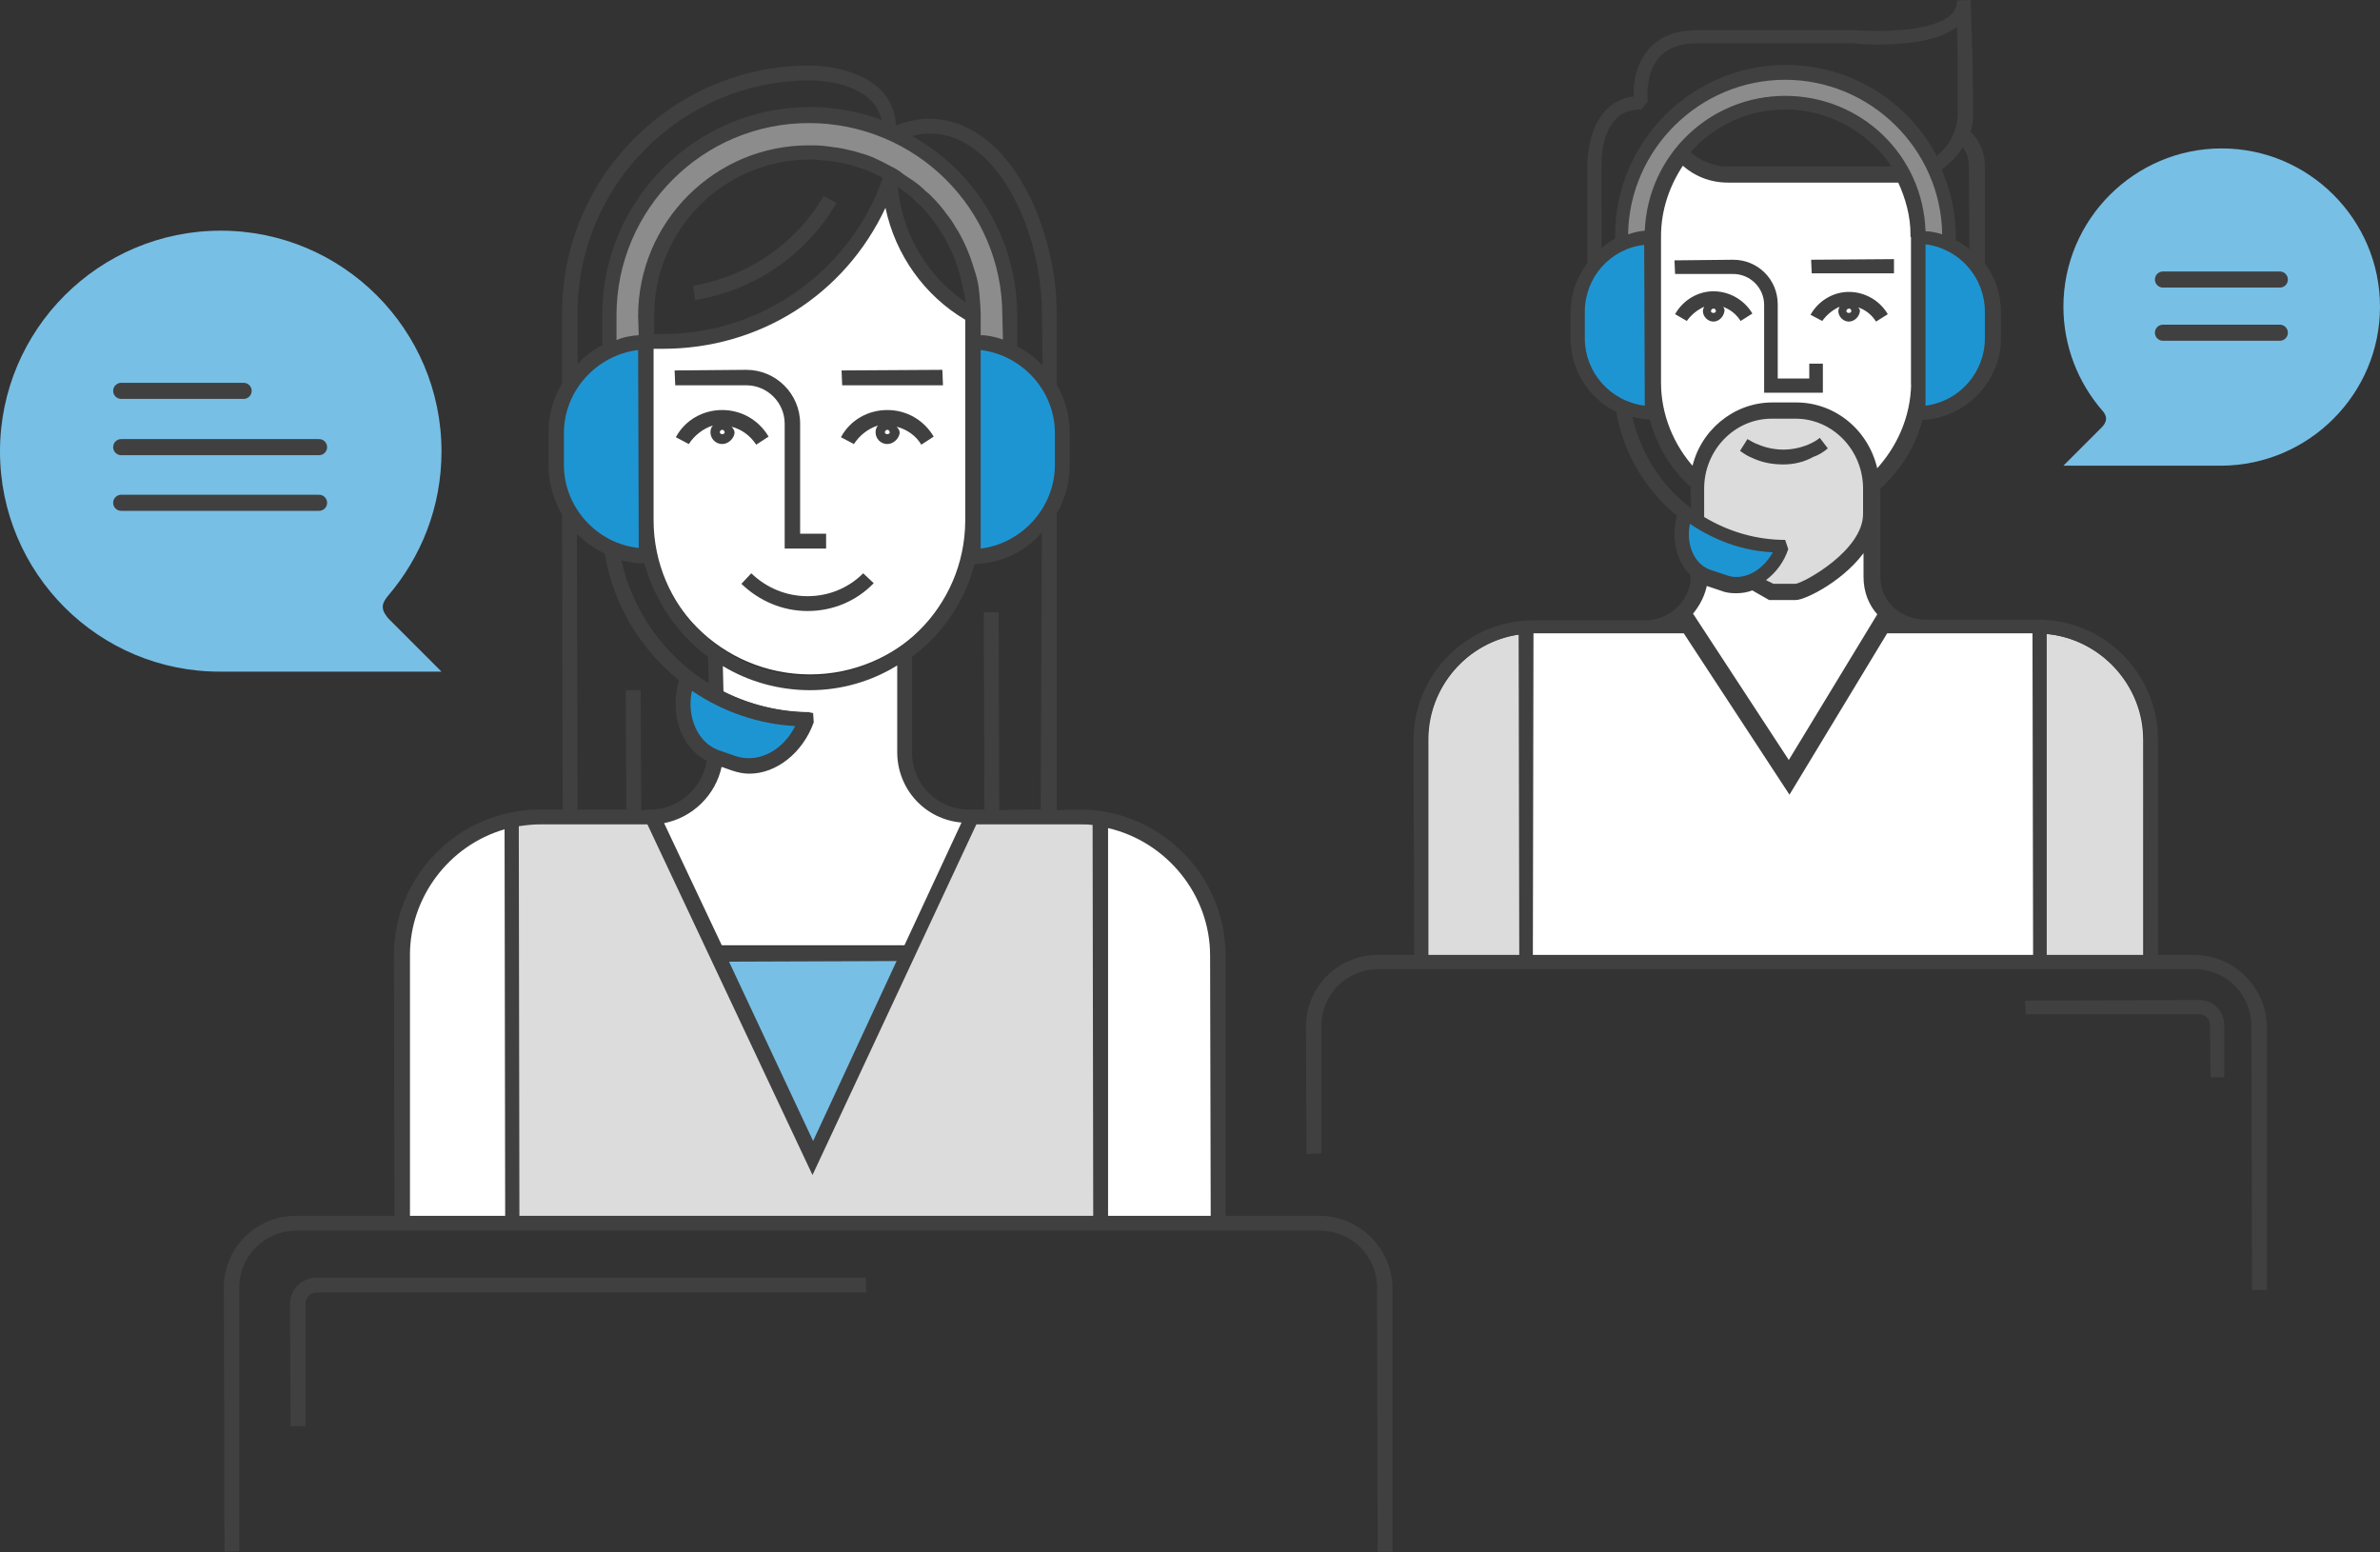 <?xml version="1.0" encoding="utf-8"?>
<!-- Generator: Adobe Illustrator 23.0.3, SVG Export Plug-In . SVG Version: 6.00 Build 0)  -->
<svg version="1.1" id="Ñëîé_1" xmlns="http://www.w3.org/2000/svg" xmlns:xlink="http://www.w3.org/1999/xlink" x="0px" y="0px"
	 viewBox="0 0 384.9 251" style="enable-background:new 0 0 384.9 251;" xml:space="preserve">
<rect x="0" y="0" width="384.9" height="251" fill="#333333" stroke="none"/>
<style type="text/css">
	.st0{fill:#DCDCDC;}
	.st1{fill:#FFFFFF;stroke:#404040;stroke-width:0.65;stroke-miterlimit:10;}
	.st2{fill:#FFFFFF;stroke:#FFFFFF;stroke-width:1.3;stroke-miterlimit:10;}
	.st3{fill:#8C8C8C;}
	.st4{fill:#1E95D3;}
	.st5{fill:#78BFE5;}
	.st6{fill:#404040;}
	.st7{fill:#FFFFFF;}
	.st8{fill:none;stroke:#404040;stroke-width:2.6;stroke-linecap:round;stroke-linejoin:round;stroke-miterlimit:10;}
	.st9{fill:#98D0D0;stroke:#404040;stroke-width:2.6;stroke-linecap:round;stroke-linejoin:round;stroke-miterlimit:10;}
</style>
<g>
	<g>
		<path class="st0" d="M346.6,119.6c0-8.8-6.9-16.3-15.7-17.1v52.1l15.7,0L346.6,119.6z"/>
		<path class="st1" d="M290.4,96.7h-4.2l-2.8-1.6c-0.9,0.4-1.8,0.5-2.7,0.5c-0.8,0-1.6-0.1-2.3-0.4l-2.4-0.8l-0.2-0.2
			c-0.3,1.9-1.2,3.6-2.4,5l15.9,24.3L304,99.3c-1.5-1.6-2.3-3.7-2.3-6v-4.9C298.5,93.4,291.9,96.7,290.4,96.7z"/>
		<path class="st1" d="M309.3,38c0-3.1-0.8-6-2.1-8.8l-27.8,0c-2.7,0-5.3-1-7.3-2.9c-2.4,3.5-3.8,7.6-3.8,11.9v23.7
			c0,5.1,2,10.2,5.6,14.1c1.2-6.1,6.6-10.6,12.7-10.6h3.9c6.3,0,11.7,4.6,12.9,11c3.7-3.9,5.9-8.9,6-14.3V38z"/>
		<path class="st0" d="M231,119.6v35.1l14.8-0.1l-0.1-52C237.3,103.8,231,111.1,231,119.6z"/>
	</g>
	<path class="st2" d="M179.3,196.7l16.5-0.1l-0.1-43c0-9.8-6.9-18.4-16.5-20.6V196.7z M87.4,132.5c-1.1,0-2.2,0.1-3.4,0.3l0.1,63.8
		l93-0.1l-0.1-64c-0.7,0-1.4-0.1-2.2-0.1H158l-26.5,56.7l-26.7-56.7l-8.3,0H87.4z M81.5,133.3c-9,2.6-15.3,10.9-15.3,20.3v43.1
		l15.3-0.1L81.5,133.3z M131.5,183.7l13.5-29.1l-27.1,0.1L131.5,183.7z M116.7,123.2c-0.9,4.6-4.7,8.3-9.3,9.1l9.4,19.9l29.4,0
		l9.3-19.9c-5.9-0.5-10.4-5.5-10.4-11.4v-14c-4.2,2.7-9.1,4-14.1,4c-4.9,0-9.8-1.4-14.1-3.9l0.1,4.1c4.3,2.2,9.2,3.4,14,3.4l0.5,0.1
		l0.1,1.5c-1.8,5-6.1,8.3-10.4,8.3c-1,0-1.9-0.2-2.8-0.5L116.7,123.2z M112,110.8c-0.9,4.3,1,8.5,4.3,9.6l2.9,1
		c0.6,0.2,1.3,0.3,2,0.3c2.9,0,5.8-2,7.5-5.2C122.7,116.3,116.9,114.2,112,110.8z M105.8,83.2c0,13.9,11.3,25.2,25.2,25.2
		c13.8,0,25.1-11.2,25.2-25V53.3l0-2.4c-6.6-3.9-11.3-10.5-12.9-18.1c-6.6,14.1-20.4,22.8-36,22.8c-0.4,0-0.7,0-1,0l-0.4,0V83.2z
		 M158.6,83.2l0,4.6c6.7-0.8,12-6.7,12-13.5v-5.2c0-6.8-5.2-12.6-12-13.4V83.2z M103.2,55.7c-6.7,0.8-12,6.6-12,13.4v5.2
		c0,6.8,5.3,12.7,12.1,13.4L103.2,55.7z M131,19c-17.2,0-31.1,14-31.1,31.1v3.9c1.1-0.4,2.3-0.7,3.6-0.8l-0.1-3.1
		c0-15.2,12.4-27.6,27.6-27.6c1,0,2.1,0.1,3.3,0.2c0.2,0,0.4,0.1,0.7,0.1c1.1,0.2,1.9,0.3,2.7,0.5c0.4,0.1,0.6,0.1,0.8,0.2
		c1.1,0.3,2.1,0.6,3,1c1.1,0.4,1.9,0.9,2.8,1.4l0.6,0.3l0.8,0.5c0.5,0.4,0.9,0.7,1.4,1c0.3,0.2,0.6,0.4,0.9,0.6
		c0.7,0.5,1.3,1.1,1.9,1.6l0.6,0.5c0.7,0.7,1.4,1.5,2.1,2.3c0.1,0.2,0.6,0.8,0.6,0.8c0.5,0.6,0.9,1.3,1.4,2c0.2,0.3,0.3,0.6,0.5,0.8
		c1.1,1.9,2,4,2.6,6.1l0.2,0.6c0.3,1,0.4,1.9,0.6,2.7l0.1,0.9c0.2,1.2,0.2,2.3,0.2,3.4v3.2c1.2,0,2.4,0.3,3.6,0.7l-0.1-3.9
		C162.1,33,148.1,19,131,19z"/>
	<path class="st3" d="M98.5,55.9c0,0-1.3-16.2,5.1-22c6.3-5.8,12.4-15.5,28-15.5c15.6,0,22.3,9.8,24.9,12.8c2.5,3,7.6,12.4,6.6,24.8
		l-5.4-0.9c0,0-1-9.3-1.8-12.5c-0.8-3.3-7-12.8-11.6-14.5c-4.7-1.7-14.2-4.1-20-2.9c-5.7,1.2-11.9,6.6-13.9,9.6
		c-2,3-6.3,9.9-5.7,19.6L98.5,55.9z"/>
	<path class="st4" d="M111.1,110.1c0,0-1,3.6-0.4,5.9c0.6,2.3,3.8,6.4,6.3,7.1c2.4,0.7,7.9,0.2,7.9,0.2l4.2-3.5l1-3.7l-8.8-0.7
		L111.1,110.1z"/>
	<polygon class="st5" points="116.3,154.4 146.9,154.4 131.4,186.7 	"/>
	<path class="st4" d="M104.4,55.9c0,0-10.9,0.8-12.8,7.3c-1.9,6.3-2,13-0.6,15.8c1.4,2.8,4.6,10.4,13.7,10.6L104.4,55.9z"/>
	<path class="st4" d="M158,55.9c0,0,10.6,1.3,12.8,7.3c2.3,6.2,2,13,0.6,15.8c-1.4,2.8-4.6,10.4-13.7,10.6L158,55.9z"/>
	<polygon class="st0" points="82.9,197.2 82.9,132.3 89.5,132.3 106.6,132.3 131.6,187.2 157.3,132.3 178.3,132.3 178.3,197.8 
		178.3,197.2 	"/>
	<path class="st6" d="M126.9,88.7l0-20.2c0-3.4-2.8-6.2-6.2-6.2h-11.5l-0.1-2.4l11.6-0.1c4.8,0,8.7,3.9,8.7,8.7v17.8l4.2,0v2.4
		H126.9z"/>
	<polygon class="st6" points="136.2,62.3 136.1,59.9 152.4,59.8 152.5,62.3 	"/>
	<path class="st6" d="M143.5,71.8c-1.1,0-1.9-0.9-1.9-1.9c0-0.4,0.1-0.8,0.4-1.1c-1.6,0.5-3,1.6-3.9,3l-2.1-1.1
		c1.5-2.8,4.4-4.4,7.5-4.4c3.1,0,5.9,1.6,7.5,4.3l-2,1.3c-0.9-1.5-2.4-2.5-4-2.9c0.3,0.3,0.5,0.6,0.5,1
		C145.4,70.9,144.5,71.8,143.5,71.8z M143.5,69.5c-0.2,0-0.4,0.2-0.4,0.4c0,0.2,0.2,0.3,0.4,0.3c0.2,0,0.4-0.1,0.4-0.3
		C143.8,69.6,143.7,69.5,143.5,69.5z"/>
	<path class="st6" d="M116.8,71.8c-1.1,0-1.9-0.9-1.9-1.9c0-0.4,0.1-0.8,0.4-1.1c-1.6,0.5-3,1.6-3.9,3l-2.1-1.1
		c1.5-2.8,4.4-4.4,7.5-4.4c3.1,0,5.9,1.6,7.5,4.3l-2,1.3c-1-1.5-2.4-2.5-4-2.9c0.3,0.3,0.5,0.6,0.5,1
		C118.7,70.9,117.8,71.8,116.8,71.8z M116.8,69.5c-0.2,0-0.4,0.2-0.4,0.4c0.1,0.3,0.3,0.3,0.4,0.3c0.2,0,0.4-0.1,0.4-0.3
		C117.1,69.6,117,69.5,116.8,69.5z"/>
	<path class="st6" d="M130.6,98.8c-4,0-7.8-1.6-10.7-4.4l1.6-1.7c2.5,2.4,5.7,3.7,9.1,3.7c3.4,0,6.6-1.3,9-3.7l1.7,1.6
		C138.5,97.2,134.7,98.8,130.6,98.8z"/>
	<path class="st6" d="M112.1,46.2c8.9-1.5,16.6-6.8,21.1-14.5l2.1,1.1c-4.9,8.4-13.2,14.1-22.8,15.7l-0.1,0L112.1,46.2z"/>
	<path class="st3" d="M262.2,38.5c0,0,0.4-13.9,9.9-21c9.5-7.1,16-5.8,18.3-5.8c2.2,0,15.8,3.1,21.3,12.9c5.5,9.8,3.5,13.9,3.5,13.9
		l-5.3-1c0,0-0.3-7.2-2.8-10.7c-2.4-3.6-9-10.1-17.9-10.3c-8.9-0.3-17,7.1-18.5,9.5c-1.5,2.4-3.7,12.5-3.7,12.5H262.2z"/>
	<path class="st4" d="M273.3,83.3c0,0-2.2,2.1-1.7,4.2c0.5,2.1,2.6,5.5,4.8,6.2c2.2,0.7,7.3,0.6,7.3,0.6l3.9-3.2l0.7-2.9l-7.9-1.1
		L273.3,83.3z"/>
	<path class="st0" d="M274.3,84c0,0-0.1-6.4,0.5-8.6c0.6-2.2,4.1-8.6,9.8-8.9c5.7-0.3,12.9,0.5,15.4,5.1c2.4,4.6,2.2,12.9,2.2,12.9
		s-2.2,5.9-5.8,7.7c-3.7,1.7-4,3.9-7.2,3.8c-3.1-0.2-5.6-2.1-5.6-2.1s2.2-1.4,3-2.4c0.8-1.1,0.9-3.3,0.9-3.3l-4.4-1.1l-7.3-1.7
		L274.3,84z"/>
	<path class="st4" d="M310.2,38.3c0,0,9.8,0.9,10.9,6.9c1.1,6,1.3,11.7,0,14.3c-1.3,2.6-3.7,6.8-11.2,6.8L310.2,38.3z"/>
	<path class="st4" d="M267.1,38.5c0,0-9.8,0.9-10.9,6.9c-1.1,6-1.3,11.7,0,14.3c1.3,2.6,3.7,6.8,11.2,6.8L267.1,38.5z"/>
	<polygon class="st7" points="246.6,154.6 246.6,100.8 252.7,100.8 272.9,100.8 289.3,126.9 305,100.8 329.7,100.8 329.7,154.6 	"/>
	<polygon class="st6" points="293,44.2 292.9,42 306.3,41.9 306.3,44.2 	"/>
	<path class="st6" d="M299,52c-0.9,0-1.7-0.8-1.7-1.7c0-0.2,0.1-0.5,0.2-0.7c-1.1,0.5-2.1,1.3-2.8,2.3l-1.9-1
		c1.3-2.3,3.7-3.7,6.2-3.7c2.6,0,5,1.4,6.3,3.6l-1.9,1.2c-0.7-1.1-1.7-1.9-2.9-2.3c0.2,0.2,0.3,0.4,0.3,0.6
		C300.7,51.2,299.9,52,299,52z M299,49.9c-0.2,0-0.4,0.2-0.4,0.4c0,0.2,0.2,0.3,0.4,0.3c0.2,0,0.4-0.1,0.4-0.3
		C299.4,50,299.2,49.9,299,49.9z"/>
	<path class="st6" d="M277.1,52c-0.9,0-1.7-0.8-1.7-1.7c0-0.2,0.1-0.5,0.2-0.7c-1.1,0.5-2.1,1.3-2.8,2.3l-1.9-1.1
		c1.3-2.3,3.7-3.7,6.2-3.7c2.6,0,5,1.4,6.3,3.6l-1.9,1.2c-0.7-1.1-1.7-1.9-2.9-2.3c0.2,0.1,0.3,0.4,0.3,0.6
		C278.8,51.2,278,52,277.1,52z M277.1,49.9c-0.2,0-0.4,0.2-0.4,0.4c0,0.2,0.2,0.3,0.4,0.3c0.2,0,0.4-0.1,0.4-0.3
		C277.5,50,277.3,49.9,277.1,49.9z"/>
	<path class="st6" d="M288.4,75.1c-1.7,0-3.4-0.3-4.9-1c-0.8-0.3-1.4-0.7-2.1-1.2l1.2-1.9c0.7,0.4,1.2,0.7,1.8,0.9
		c1.2,0.5,2.6,0.8,4,0.8c1.4,0,2.8-0.3,4-0.8c0.7-0.3,1.3-0.6,1.9-1.1l1.3,1.7c-0.7,0.6-1.5,1.1-2.4,1.4
		C291.8,74.7,290.1,75.1,288.4,75.1z"/>
	<path class="st6" d="M294.8,58.8l-2.2,0v2.4l-5.1,0V49.2c0-4-3.2-7.2-7.2-7.2l-9.5,0.1l0.1,2.2h9.4c2.7,0,5,2.2,5,5l0,14.2h9.5
		V58.8z"/>
	<path class="st6" d="M66.3,197.2v-42.8c0-9.3,6.3-17.7,15.3-20.3l0.1,63.1H84l-0.1-63.6c1.3-0.2,2.4-0.3,3.4-0.3h9.1l8.3,0
		l26.7,56.7l26.5-56.7h16.6c0.8,0,1.5,0,2.2,0.1l0.1,63.9h2.4v-63.4c9.5,2.2,16.5,10.8,16.5,20.6l0.1,42.8h2.4v-42.8
		c0-13-10.6-23.6-23.6-23.6l-3.7,0.1l0-48c1.4-2.4,2.1-5.1,2.1-7.8V70c0-2.7-0.7-5.4-2.1-7.8V50.6c0-10.1-4.3-23.3-12.5-28.8
		c-2.5-1.7-5.3-2.6-8.1-2.6c-1.8,0-3.7,0.4-5.4,1.1c-0.1-2.2-0.9-4.1-2.3-5.6c-2.9-3-7.9-4.1-11.7-4.1c-22,0-40,17.9-40,40l0,11.4
		c-1.5,2.5-2.2,5.2-2.2,8v5.2c0,2.8,0.8,5.6,2.2,8l0.1,47.7h-3.7c-13,0-23.6,10.6-23.6,23.6l0.1,42.8H66.3z M103.7,131l-0.1-19.4
		h-2.4l0.1,19.3h-7.6l-0.3,0.1l-0.1-44.7c1.3,1.3,2.8,2.4,4.5,3.2c1.3,8,5.6,15.3,12,20.5c-1.6,5.5,0.4,11,4.5,13
		c-0.7,4.5-4.6,7.9-9.1,7.9L103.7,131z M106.2,56.4c0.3,0,0.7,0,1,0c15.6,0,29.4-8.7,36-22.8c1.6,7.6,6.3,14.2,12.9,18.1l0,2.4v30.2
		c-0.1,13.8-11.4,25-25.2,25c-13.9,0-25.2-11.3-25.2-25.2V56.4L106.2,56.4z M105.8,54v-3c0-13.9,11.3-25.2,25.2-25.2
		c1,0,1.9,0.1,2.9,0.2l0.8,0.1c0.7,0.1,1.4,0.2,2.1,0.4c0.3,0.1,0.6,0.1,0.8,0.2c0.7,0.2,1.3,0.4,2.2,0.7l0.5,0.2
		c0.8,0.3,1.5,0.7,2.4,1.1l0-0.1l0,0.4c-5.3,14.9-19.6,25-35.4,25c-0.2,0-0.4,0-0.5,0C106.4,54,106.1,54,105.8,54z M156.2,48.9
		c-6.3-4.3-10.3-11.1-11-18.7c0.7,0.5,1.3,1,2,1.5c0.2,0.1,0.7,0.7,0.7,0.7c0.4,0.4,0.8,0.7,1.2,1.1c0.2,0.2,0.5,0.5,0.7,0.8
		c0.3,0.4,0.7,0.8,1,1.2c0.2,0.3,0.4,0.6,0.6,0.8c0.3,0.5,0.6,0.9,1,1.6l0.4,0.6c0.3,0.6,0.6,1.2,0.9,1.8l0.3,0.6
		c0.7,1.7,1.3,3.4,1.6,5.2l0.1,0l0,0.4C155.9,47.2,156,48,156.2,48.9z M114.5,106.2l0.1,4.3c-7.2-4.5-12.3-11.7-14.1-19.9
		c1.2,0.3,2.4,0.5,3.5,0.5c0.1,0,0.1,0,0.2,0C105.9,97.1,109.5,102.5,114.5,106.2z M128.6,117.4c-1.6,3.2-4.5,5.2-7.5,5.2
		c-0.7,0-1.3-0.1-2-0.3l-2.9-1c-3.3-1.2-5.2-5.3-4.3-9.6C116.9,115.1,122.7,117.1,128.6,117.4z M131.5,184.5l-13.6-29l27.1-0.1
		L131.5,184.5z M146.2,153l-29.4,0l-9.4-19.9c4.6-0.9,8.3-4.5,9.3-9.1l1.7,0.6c0.9,0.3,1.8,0.5,2.8,0.5c4.3,0,8.6-3.3,10.4-8.3
		l-0.1-1.5l-0.5-0.1c-4.8,0-9.7-1.2-14-3.4l-0.1-4.1c4.3,2.6,9.2,3.9,14.1,3.9c5,0,9.9-1.4,14.1-4v14c0,6,4.5,10.9,10.4,11.4
		L146.2,153z M168.3,130.9h-2.8l-3.9,0.1l-0.1-32h-2.4l0.1,31.9h-2.5c-5.1,0-9.2-4.1-9.2-9.2l0-15.5c5-3.7,8.6-9.1,10.1-15
		c4.2-0.1,8.1-1.9,10.9-5.1L168.3,130.9z M170.6,75.2c0,6.8-5.3,12.7-12,13.5l0-4.6V56.6c6.7,0.8,12,6.6,12,13.4V75.2z M150.4,21.6
		c2.3,0,4.6,0.7,6.7,2.2c7.5,5.1,11.4,17.3,11.4,26.8l0.1,8.5c-1.2-1.3-2.6-2.3-4.1-3.1v-5c0-12-6.5-23.2-17-29
		C148.5,21.7,149.4,21.6,150.4,21.6z M162.1,51l0.1,3.9c-1.2-0.4-2.4-0.7-3.6-0.7V51c0-1-0.1-2.1-0.2-3.4l-0.1-0.9
		c-0.1-0.9-0.3-1.7-0.6-2.7l-0.2-0.6c-0.6-2.1-1.5-4.2-2.6-6.1c-0.1-0.2-0.3-0.4-0.5-0.8c-0.4-0.7-0.9-1.4-1.4-2
		c0,0-0.4-0.6-0.6-0.8c-0.7-0.9-1.4-1.6-2.1-2.3l-0.6-0.5c-0.6-0.6-1.2-1.1-1.9-1.6c-0.3-0.2-0.6-0.4-0.9-0.6
		c-0.5-0.3-0.9-0.6-1.4-1l-0.8-0.5l-0.6-0.3c-0.9-0.5-1.7-0.9-2.8-1.4c-0.9-0.4-1.9-0.7-3-1c-0.2-0.1-0.5-0.1-0.8-0.2
		c-0.8-0.2-1.7-0.4-2.7-0.5c-0.2,0-0.4-0.1-0.7-0.1c-1.3-0.2-2.3-0.2-3.3-0.2c-15.2,0-27.6,12.4-27.6,27.6l0.1,3.1
		c-1.3,0.1-2.5,0.3-3.6,0.8V51c0-17.2,14-31.1,31.1-31.1C148.1,19.9,162.1,33.8,162.1,51z M93.4,50.6C93.4,29.9,110.3,13,131,13
		c3.3,0,7.6,0.9,9.9,3.3c0.9,0.9,1.4,2,1.7,3.1c-3.8-1.4-7.7-2.1-11.6-2.1c-18.5,0-33.6,15.1-33.6,33.6l0,4.9
		c-1.5,0.8-2.9,1.8-4,3.1V50.6z M91.2,70c0-6.8,5.3-12.6,12-13.4l0.1,32c-6.8-0.7-12.1-6.6-12.1-13.4V70z"/>
	<path class="st5" d="M0,73c0-19.7,16-35.7,35.7-35.7s35.7,16,35.7,35.7c0,9-3.3,17.1-8.7,23.4c-0.4,0.5-0.8,1.1-0.8,1.7
		c0,0.8,0.5,1.4,0.9,1.9l0,0l8.6,8.6H35.7C16,108.7,0,92.7,0,73z"/>
	<line class="st8" x1="39.4" y1="63.2" x2="19.6" y2="63.2"/>
	<line class="st8" x1="51.6" y1="72.3" x2="19.6" y2="72.3"/>
	<line class="st8" x1="51.6" y1="81.3" x2="19.6" y2="81.3"/>
	<g>
		<path class="st5" d="M384.9,49.6c0-14.1-11.5-25.6-25.6-25.6c-14.1,0-25.6,11.5-25.6,25.6c0,6.4,2.4,12.3,6.3,16.8
			c0.3,0.3,0.6,0.8,0.6,1.3c0,0.5-0.3,1-0.7,1.4l0,0l-6.2,6.2h25.6C373.4,75.2,384.9,63.7,384.9,49.6z"/>
		<line class="st9" x1="349.8" y1="45.2" x2="368.7" y2="45.2"/>
		<line class="st9" x1="349.8" y1="53.8" x2="368.7" y2="53.8"/>
	</g>
	<g>
		<path class="st6" d="M357.5,174.2l-0.1-8.5c0-0.9-0.8-1.7-1.7-1.7h-28.1l-0.1-2.2l28.2-0.1c2.2,0,4,1.8,4,4v8.5H357.5z"/>
		<g>
			<path class="st6" d="M213.4,196.6l-16.2,0l-149.4,0c-6.4,0-11.6,5.2-11.6,11.6l0.1,42.7l2.4-0.1v-42.6c0-5.1,4.1-9.2,9.2-9.2
				h165.6c5.1,0,9.2,4.1,9.2,9.2l0.1,42.7h2.4v-42.7C225.1,201.9,219.9,196.6,213.4,196.6z"/>
			<path class="st6" d="M47,230.7l-0.1-19.8c0-2.4,1.9-4.3,4.3-4.3H140l0.1,2.4L51.2,209c-1,0-1.8,0.8-1.8,1.8v19.8H47z"/>
		</g>
		<path class="st6" d="M354.8,154.4l-16.2,0l-115.8,0c-6.4,0-11.6,5.2-11.6,11.6l0.1,20.6l2.4-0.1v-20.6c0-5.1,4.1-9.2,9.2-9.2h132
			c5.1,0,9.2,4.1,9.2,9.2l0.1,42.7h2.4v-42.7C366.5,159.7,361.3,154.4,354.8,154.4z"/>
	</g>
	<path class="st6" d="M230.9,154.6v-35c0-8.5,6.3-15.8,14.7-17l0.1,52h2.2l0.1-52.2l24.3,0l17.1,26.1l15.8-26.1l23.5,0l0.1,52.2h2.2
		v-52.1c8.8,0.8,15.7,8.3,15.7,17.1l0.1,35h2.2v-35c0-10.7-8.7-19.4-19.4-19.4h-18.1c-4.2,0-7.4-3-7.4-6.9l0-14.3
		c3.3-3,5.7-6.8,6.8-11.1c7-0.3,12.7-6.2,12.7-13.2v-4.3c0-2.8-0.9-5.5-2.6-7.8l0-15.8c0-2.1-0.8-4-2.3-5.5c0.3-1,0.4-2,0.4-3
		l-0.1-8.8L318.7,0l-2.2,0.1c0,0.9-0.3,1.6-1,2.3c-2.5,2.3-8.6,2.6-12,2.6c-1.3,0-2.7-0.1-3.8-0.1h-25.3c-3.4,0-6,1-7.8,3.1
		c-2.2,2.5-2.5,5.9-2.4,7.6c-1.8,0.2-3.3,1-4.5,2.2c-3.1,3.3-3,8.8-3,9l0,15.8c-1.8,2.3-2.7,5.1-2.7,7.9v4.3c0,5,2.9,9.6,7.4,11.8
		c1.1,6.6,4.6,12.5,9.8,16.8c-1,3.6-0.1,7.4,2.2,9.6l0,1c-0.5,3.6-3.7,6.3-7.3,6.3h-18.1c-10.7,0-19.4,8.7-19.4,19.4l0.1,35H230.9z
		 M309.2,62.2c-0.1,5.4-2.2,10.4-6,14.3c-1.2-6.4-6.6-11-12.9-11h-3.9c-6.1,0-11.5,4.5-12.7,10.6c-3.5-3.9-5.6-9-5.6-14.1V38.2
		c0-4.3,1.3-8.4,3.8-11.9c2,1.9,4.6,2.9,7.3,2.9l27.8,0c1.4,2.8,2.1,5.7,2.1,8.8V62.2z M288.7,87.3c-4.6,0-9.1-1.3-13.1-3.7V79
		c0-6.2,4.9-11.3,10.9-11.3h3.9c6,0,10.9,5.1,10.9,11.3v4.1c0,5.9-9.5,11.1-10.9,11.3l-3.6,0l-1.2-0.6c1.6-1.2,2.9-2.9,3.6-5
		L288.7,87.3z M273.4,24.6c3.9-4.4,9.5-6.9,15.3-6.9c6.9,0,13.3,3.5,17.2,9.2h-26.6C277.2,26.9,275.1,26.1,273.4,24.6z M288.7,15.5
		c-12.2,0-22.2,9.6-22.7,21.8c-1,0.1-1.9,0.3-2.7,0.6c0.2-13.8,11.6-25,25.4-25c13.8,0,25.2,11.2,25.4,25c-0.9-0.3-1.8-0.5-2.7-0.5
		C311,25.1,301,15.5,288.7,15.5z M321,50.4v4.3c0,5.5-4.1,10.2-9.6,10.9v-3.4l0-0.3V39.5C316.9,40.2,321,44.9,321,50.4z M318.4,26.8
		l0.1,13.5c-0.7-0.6-1.4-1.1-2.2-1.4v-0.6c0-3.8-0.8-7.5-2.3-10.9c1.4-1,2.6-2.2,3.4-3.6C318.1,24.6,318.4,25.7,318.4,26.8z
		 M261.3,19.3c1-1.1,2.3-1.6,4.1-1.6l1.1-1.3c0,0-0.6-4.3,1.8-7.1c1.3-1.5,3.4-2.3,6.1-2.3l25.2,0c0.1,0,1.7,0.2,4,0.2
		c4.3,0,10-0.5,12.9-2.9l0.1,5.3v8.7c0,2.8-1.3,5.3-3.4,6.9c-4.8-9.1-14.2-14.7-24.4-14.7c-15.2,0-27.6,12.4-27.6,27.6l0,0.5
		c-0.8,0.4-1.6,0.9-2.2,1.6V26.6C259,26.6,258.8,21.8,261.3,19.3z M256.3,54.7v-4.3c0-5.5,4.1-10.2,9.6-10.8l0.1,26
		C260.4,64.9,256.3,60.2,256.3,54.7z M264,67.4c0.9,0.2,1.8,0.4,2.6,0.4c0.1,0,0.1,0,0.2,0c1.1,4.2,3.4,8.1,6.7,11l-0.1,0.3l0.1,3.1
		C268.6,78.5,265.3,73.2,264,67.4z M273.3,84.7c4,2.7,8.6,4.4,13.4,4.6c-1.3,2.4-3.6,4-5.9,4c-0.5,0-1.1-0.1-1.6-0.3l-2.4-0.8
		C274.1,91.4,272.6,88.2,273.3,84.7z M275.7,94.2l0.3,0.2l2.4,0.8c0.7,0.3,1.5,0.4,2.3,0.4c0.9,0,1.8-0.2,2.7-0.5l2.8,1.6h4.2
		c1.5,0,8.1-3.4,11.2-8.4v4.9c0,2.3,0.8,4.4,2.3,6l-14.7,24.3l-15.9-24.3C274.6,97.8,275.4,96.1,275.7,94.2z"/>
</g>
</svg>
